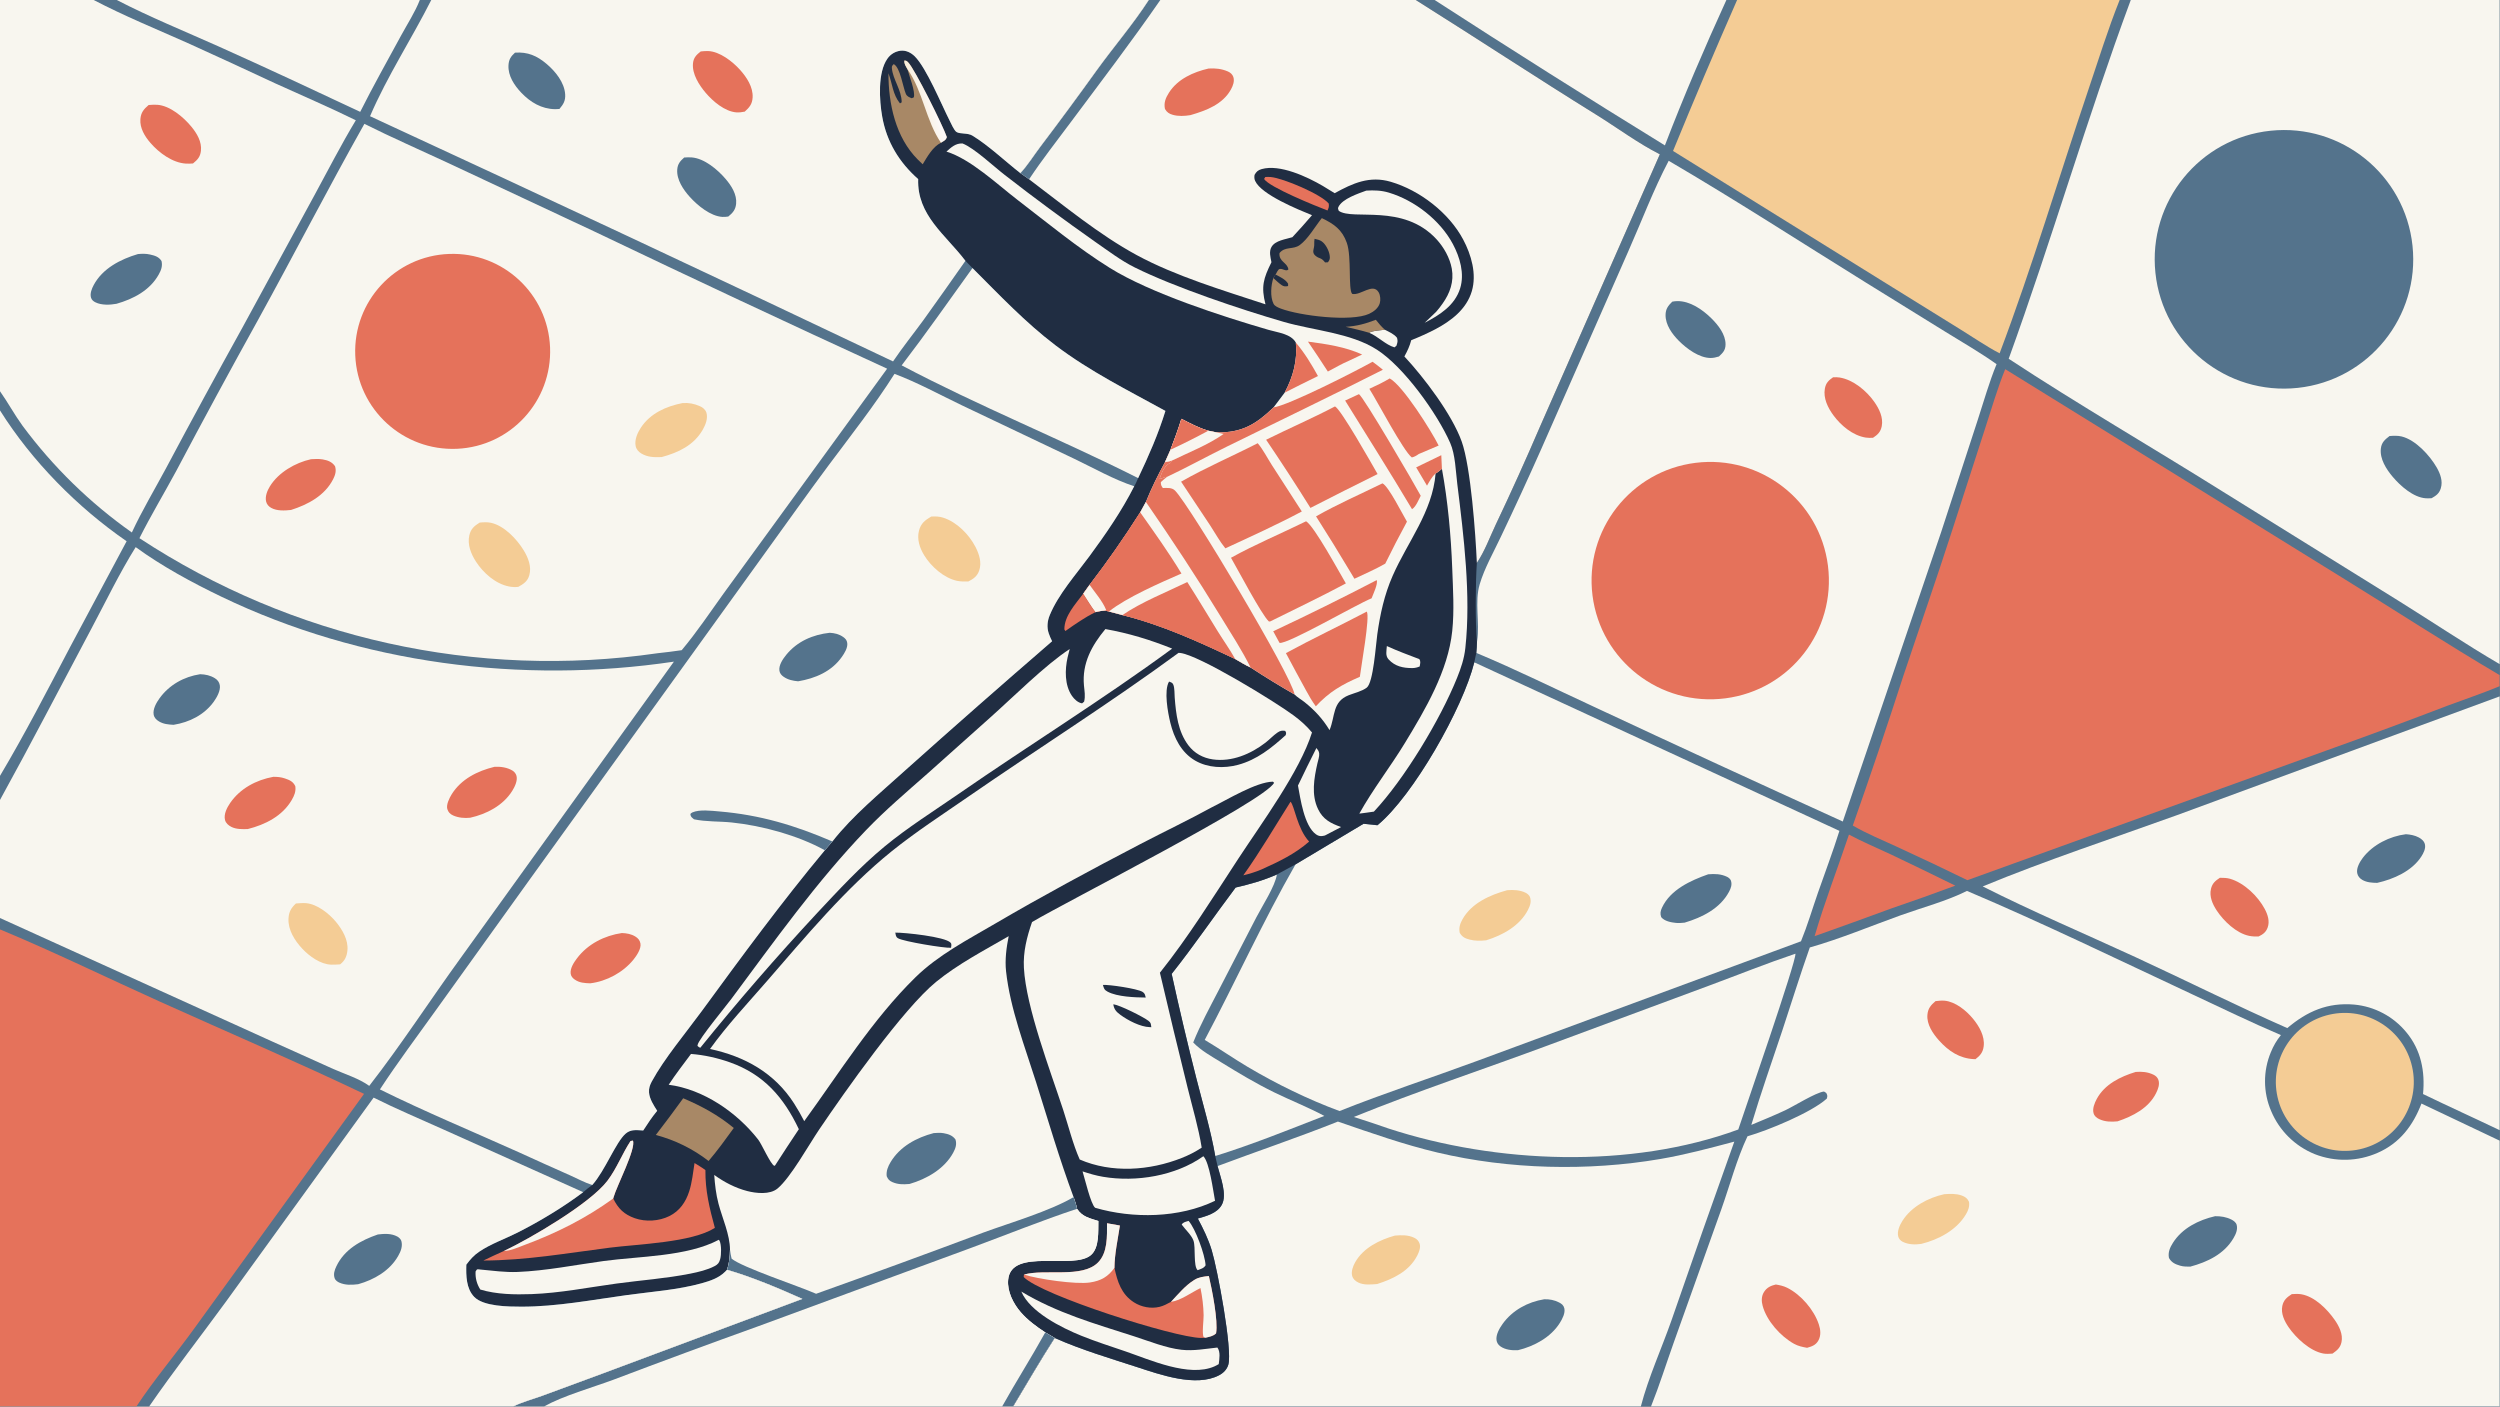 <?xml version="1.0" encoding="UTF-8"?> <svg xmlns="http://www.w3.org/2000/svg" xmlns:xlink="http://www.w3.org/1999/xlink" width="3839" height="2160" viewBox="0 0 3839 2160"><rect x="0" y="0" width="3839" height="2160" fill="#808080" stroke="none"/><path fill="#54738C" transform="matrix(2.109 0 0 2.109 6.10352e-05 0)" d="M0 0L68.205 0L85.034 0L305.67 0L314.009 0L836.448 0L844.856 0L1030.83 0L1044.58 0L1257.01 0L1264.81 0L1543.35 0L1551.45 0L1820 0L1820 483.558L1820 491.549L1820 499.645L1820 507.055L1820 822.895L1820 830.517L1820 1024L1202.16 1024L1194.73 1024L737.654 1024L729.721 1024L396.259 1024L373.803 1024L108.641 1024L99.374 1024L0 1024L0 676.71L0 668.427L0 582.453L0 564.921L0 298.842L0 284.877L0 0Z"></path><path fill="#54738C" transform="matrix(2.109 0 0 2.109 6.10352e-05 0)" d="M1030.83 0L1044.58 0L1257.01 0L1264.81 0L1543.35 0L1551.45 0L1820 0L1820 483.558L1820 491.549L1820 499.645L1820 507.055L1820 822.895L1820 830.517L1820 1024L1202.16 1024L1194.73 1024L737.654 1024C747.652 1007.36 757.411 990.508 767.91 974.181C787.246 982.79 807.709 988.829 827.811 995.367C844.382 1000.76 870.781 1010.3 887.687 1001.32C890.835 999.653 893.358 997.099 894.366 993.614C897.487 982.817 886.457 924.094 882.293 910.391C879.79 902.153 876.176 894.828 872.147 887.236C878.381 885.432 886.125 883.445 889.559 877.335C893.78 869.823 888.513 856.866 886.529 849.045L884.851 841.719C881.532 822.721 875.814 803.84 871.075 785.126C864.659 759.888 858.67 734.544 853.109 709.103C869.322 688.7 883.994 667.051 899.684 646.235C910.111 643.809 919.923 641.073 929.727 636.726L943.291 629.374L992.81 599.801L1002.93 600.871C1028.9 579.571 1065.28 515.454 1073.45 482.256L1074.93 475.396C1075.25 472.841 1075.25 470.202 1075.38 467.628C1074.11 453.35 1074.34 424.303 1075.32 409.844C1080.93 401.654 1084.73 391.197 1088.98 382.192C1100.27 358.427 1111.1 334.448 1121.47 310.269L1208.56 112.344C1192.63 104.28 1177.5 92.978 1162.28 83.541C1118.15 56.177 1074.82 27.591 1030.83 0Z"></path><path fill="#F8F6EF" transform="matrix(2.109 0 0 2.109 6.10352e-05 0)" d="M1317.75 689.87C1340.3 683.449 1362.1 674.268 1384.15 666.354C1399.78 660.746 1417.39 656.1 1432.19 648.694C1487.46 672.125 1541.72 698.53 1596.12 723.941C1617.63 733.991 1638.91 744.37 1660.77 753.659C1657.72 757.426 1655.26 761.629 1653.45 766.126C1647.71 779.862 1647.79 795.342 1653.68 809.016C1659.65 823.303 1671.1 834.598 1685.47 840.373C1700.26 846.156 1716.75 845.795 1731.27 839.37C1747.4 832.289 1756.96 819.504 1763.12 803.512L1820 830.517L1820 1024L1202.16 1024C1208.27 1008.72 1213.25 992.746 1218.79 977.232L1253.38 880.381C1259.61 862.856 1264.47 844.171 1272.38 827.351C1287.49 823.021 1318.87 810.088 1330.13 799.919C1330.38 798.993 1330.63 798.297 1330.38 797.343C1329.94 795.682 1329.56 795.641 1328.07 794.757C1322.09 795.436 1306.18 805.469 1299.76 808.461C1291.68 812.23 1283.4 815.615 1275.17 819.053C1282.02 796.062 1290.06 773.41 1297.63 750.648C1304.36 730.396 1310.62 709.988 1317.75 689.87Z"></path><path fill="#F4CC95" transform="matrix(2.109 0 0 2.109 6.10352e-05 0)" d="M1415.7 869.505C1419.94 869.246 1424.29 869.004 1428.35 870.467C1430.97 871.414 1432.47 872.532 1433.68 875.093C1434.19 878.516 1433.13 881.303 1431.41 884.203C1424.62 895.663 1411.51 902.599 1398.96 905.686C1394.36 906.384 1389.64 906.26 1385.36 904.163C1383.86 903.424 1382.58 901.996 1382.14 900.364C1381.12 896.555 1383.25 891.942 1385.26 888.792C1391.83 878.496 1404.08 872.024 1415.7 869.505Z"></path><path fill="#E5725B" transform="matrix(2.109 0 0 2.109 6.10352e-05 0)" d="M1668.69 942.275C1671 942.127 1673.33 941.99 1675.63 942.38C1685.35 944.031 1694.48 953.243 1699.88 960.959C1703.09 965.529 1706.11 971.473 1704.89 977.228C1704.01 981.387 1701.61 983.264 1698.36 985.581C1696.18 985.734 1693.84 985.928 1691.68 985.534C1681.96 983.769 1671.7 974.157 1666.33 966.308C1663.3 961.889 1660.64 956.347 1661.8 950.85C1662.7 946.556 1665.23 944.51 1668.69 942.275Z"></path><path fill="#E5725B" transform="matrix(2.109 0 0 2.109 6.10352e-05 0)" d="M1292.99 935.267C1295.92 935.75 1298.63 936.328 1301.31 937.664C1311.33 942.665 1320.77 953.662 1324.31 964.277C1325.59 968.105 1326.04 972.428 1323.97 976.086C1322.05 979.472 1319.24 980.356 1315.76 981.364C1312.43 980.77 1309.28 980.102 1306.29 978.455C1296.45 973.036 1286.37 961.752 1283.4 950.776C1282.47 947.356 1282.46 943.756 1284.44 940.669C1286.57 937.355 1289.34 936.173 1292.99 935.267Z"></path><path fill="#54738C" transform="matrix(2.109 0 0 2.109 6.10352e-05 0)" d="M1612.85 885.535C1617.11 885.494 1620.97 886.079 1624.82 888.022C1626.28 888.76 1628.05 890.068 1628.53 891.736C1629.51 895.17 1627.92 898.669 1626.2 901.599C1619.39 913.173 1607.22 918.913 1594.78 922.262C1592.31 922.266 1589.85 922.277 1587.46 921.581C1583.91 920.55 1581.12 919.309 1579.26 915.933C1578.42 911.848 1580.01 908.284 1582.17 904.888C1588.94 894.211 1600.9 888.289 1612.85 885.535Z"></path><path fill="#E5725B" transform="matrix(2.109 0 0 2.109 6.10352e-05 0)" d="M1409.29 728.933C1411.47 728.702 1413.78 728.404 1415.97 728.626C1423.91 729.433 1431.71 735.853 1436.59 741.773C1441.06 747.205 1445.25 754.418 1444.37 761.725C1443.83 766.212 1441.85 768.555 1438.39 771.207C1438 771.202 1437.62 771.199 1437.23 771.179C1426.75 770.632 1418.8 765.335 1411.88 757.629C1407.44 752.697 1402.75 745.863 1403.38 738.866C1403.81 734.16 1405.92 731.84 1409.29 728.933Z"></path><path fill="#E5725B" transform="matrix(2.109 0 0 2.109 6.10352e-05 0)" d="M1555.04 780.497C1559.67 780.154 1563.74 780.468 1567.99 782.498C1569.65 783.29 1571.02 784.595 1571.59 786.348C1572.66 789.594 1571.32 793.036 1569.87 795.957C1564.42 806.904 1552.87 812.764 1541.81 816.475C1537.27 816.903 1532.82 816.871 1528.59 814.897C1526.61 813.971 1525.01 812.752 1524.37 810.576C1523.39 807.231 1525.11 803.066 1526.69 800.146C1532.51 789.396 1543.86 783.915 1555.04 780.497Z"></path><path fill="#F8F6EF" transform="matrix(2.109 0 0 2.109 6.10352e-05 0)" d="M1551.45 0L1820 0L1820 483.558C1795.22 469.021 1771.23 452.944 1746.84 437.723L1618.38 357.905C1566.63 325.474 1513.6 294.789 1462.57 261.225C1493.92 174.793 1519.51 86.206 1551.45 0Z"></path><path fill="#54738C" transform="matrix(2.109 0 0 2.109 6.10352e-05 0)" d="M1653.29 95.183C1704.92 89.827 1751.14 127.302 1756.59 178.942C1762.04 230.581 1724.66 276.881 1673.04 282.424C1621.29 287.982 1574.86 250.473 1569.4 198.701C1563.93 146.93 1601.52 100.552 1653.29 95.183Z"></path><path fill="#54738C" transform="matrix(2.109 0 0 2.109 6.10352e-05 0)" d="M1739.86 317.486C1742.68 317.249 1745.94 317.121 1748.7 317.803C1758.89 320.319 1769.13 331.582 1774.17 340.314C1776.8 344.884 1778.82 350.259 1777.19 355.535C1776.01 359.368 1773.77 360.888 1770.5 362.757C1769.08 362.828 1767.63 362.911 1766.22 362.809C1757.12 362.153 1747.69 353.743 1742.12 347.112C1737.51 341.62 1732.67 334.157 1733.54 326.623C1734.06 322.089 1736.49 320.079 1739.86 317.486Z"></path><path fill="#F8F6EF" transform="matrix(2.109 0 0 2.109 6.10352e-05 0)" d="M1215 117.078C1263.63 145.527 1311.12 176.312 1359.01 206.019L1416.7 241.726C1429.11 249.384 1441.84 256.716 1453.74 265.166C1448.29 278.357 1444.48 292.196 1440.03 305.745L1413.34 387.572L1341.76 598.166C1281.09 570.578 1220.57 542.671 1160.2 514.447C1131.88 501.364 1103.71 487.404 1074.93 475.396C1075.25 472.841 1075.25 470.202 1075.38 467.628L1075.53 466.698C1077.59 453.195 1073.54 438.353 1077.42 425.311C1080.89 413.604 1087.61 401.903 1092.82 390.791C1102.93 369.611 1112.74 348.293 1122.26 326.843L1185.55 183.075C1195.22 161.29 1203.92 138.101 1215 117.078Z"></path><path fill="#E5725B" transform="matrix(2.109 0 0 2.109 6.10352e-05 0)" d="M1234.67 336.988C1281.94 331.152 1325.01 364.677 1330.97 411.94C1336.93 459.203 1303.53 502.378 1256.3 508.468C1208.88 514.58 1165.52 481.016 1159.53 433.573C1153.55 386.13 1187.22 342.846 1234.67 336.988Z"></path><path fill="#E5725B" transform="matrix(2.109 0 0 2.109 6.10352e-05 0)" d="M1334.68 274.708C1336.25 274.643 1337.85 274.614 1339.4 274.864C1349.38 276.464 1358.97 284.497 1364.65 292.518C1368.24 297.601 1371.37 303.922 1370.14 310.313C1369.33 314.489 1367.19 316.509 1363.8 318.745C1362.01 318.844 1360.23 318.885 1358.45 318.605C1349.08 317.124 1340.36 309.807 1334.91 302.352C1330.9 296.874 1327.46 289.958 1328.71 282.984C1329.45 278.847 1331.41 276.978 1334.68 274.708Z"></path><path fill="#54738C" transform="matrix(2.109 0 0 2.109 6.10352e-05 0)" d="M1217.62 219.637C1218.85 219.401 1220.02 219.261 1221.27 219.244C1230.53 219.116 1239.55 225.358 1245.91 231.605C1250.91 236.508 1256.5 243.453 1256.4 250.864C1256.34 255.034 1254.42 256.912 1251.58 259.569C1249.58 260.166 1247.63 260.665 1245.53 260.654C1237.13 260.61 1228.13 253.881 1222.46 248.21C1217.57 243.313 1212.63 236.555 1212.72 229.296C1212.78 224.938 1214.64 222.525 1217.62 219.637Z"></path><path fill="#E5725B" transform="matrix(2.109 0 0 2.109 6.10352e-05 0)" d="M1460.02 268.792L1705.36 420.588C1743.6 444.183 1781.28 468.753 1820 491.549L1820 499.645C1807.57 504.837 1794.62 509.124 1781.99 513.846C1754.56 524.381 1727.01 534.599 1699.34 544.497L1432.48 640.877C1415.54 632.575 1398.49 624.491 1381.35 616.627C1370.61 611.658 1359.27 607.066 1349.05 601.091C1361.79 564.97 1374.05 528.682 1385.83 492.235C1397.63 456.863 1409.98 421.657 1421.41 386.162L1445.41 311.9C1450.1 297.519 1454.37 282.816 1460.02 268.792Z"></path><path fill="#F8F6EF" transform="matrix(2.109 0 0 2.109 6.10352e-05 0)" d="M1073.45 482.256L1339.31 604.967C1334.57 620.149 1328.88 635.058 1323.66 650.083C1319.6 661.76 1316.02 673.943 1311.33 685.363L1075.06 772.638C1041.92 784.883 1008.13 795.863 975.336 808.974C952.542 800.562 929.363 789.224 908.438 776.802C897.858 770.521 887.753 763.438 877.18 757.179C899.63 714.91 919.535 670.873 943.291 629.374L992.81 599.801L1002.93 600.871C1028.9 579.571 1065.28 515.454 1073.45 482.256Z"></path><path fill="#F4CC95" transform="matrix(2.109 0 0 2.109 6.10352e-05 0)" d="M1097.39 648.172C1101.86 647.784 1106.82 647.998 1110.92 650.08C1112.05 650.654 1113.57 651.896 1114 653.133C1115.16 656.476 1114.09 659.519 1112.54 662.525C1106.58 674.127 1094.11 680.947 1082.12 684.647C1078.02 685.078 1074.14 685.172 1070.12 684.145C1066.77 683.289 1064.63 682.285 1062.84 679.173C1062.12 675.463 1063.07 672.519 1064.88 669.308C1071.48 657.539 1084.97 651.595 1097.39 648.172Z"></path><path fill="#54738C" transform="matrix(2.109 0 0 2.109 6.10352e-05 0)" d="M1243.75 636.595C1248.65 636.188 1252.96 636.281 1257.5 638.421C1258.53 638.908 1259.92 640.028 1260.3 641.149C1261.3 644.119 1260.31 646.741 1258.9 649.373C1252.38 661.55 1239.27 668.023 1226.62 671.79C1224.55 671.979 1222.38 672.202 1220.31 671.991C1216.65 671.619 1211.96 670.739 1209.54 667.786C1208.65 665.109 1208.98 663.365 1210.16 660.835C1216.23 647.804 1230.94 641.107 1243.75 636.595Z"></path><path fill="#F8F6EF" transform="matrix(2.109 0 0 2.109 6.10352e-05 0)" d="M886.529 849.045C915.681 838.112 945.243 828.171 974.161 816.628C998.153 824.906 1022.05 833.358 1046.78 839.218C1098.53 851.481 1156.21 852.875 1208.68 843.925C1226.99 840.802 1244.85 836.014 1262.78 831.241C1247.28 874.563 1232.03 917.97 1217.01 961.459C1209.76 982.116 1200.25 1002.89 1194.73 1024L737.654 1024C747.652 1007.36 757.411 990.508 767.91 974.181C787.246 982.79 807.709 988.829 827.811 995.367C844.382 1000.76 870.781 1010.3 887.687 1001.32C890.835 999.653 893.358 997.099 894.366 993.614C897.487 982.817 886.457 924.094 882.293 910.391C879.79 902.153 876.176 894.828 872.147 887.236C878.381 885.432 886.125 883.445 889.559 877.335C893.78 869.823 888.513 856.866 886.529 849.045Z"></path><path fill="#F4CC95" transform="matrix(2.109 0 0 2.109 6.10352e-05 0)" d="M1015.65 899.65C1020.59 899.274 1025.15 899.075 1029.75 901.244C1031.72 902.175 1033.07 903.607 1033.7 905.69C1034.53 908.429 1033.18 911.731 1031.93 914.179C1026.04 925.701 1014.38 931.179 1002.7 934.934C998.253 935.254 993.16 935.868 989 933.829C986.93 932.813 985.133 931.296 984.532 928.977C983.685 925.711 985.16 921.826 986.753 919.013C992.687 908.536 1004.51 902.76 1015.65 899.65Z"></path><path fill="#54738C" transform="matrix(2.109 0 0 2.109 6.10352e-05 0)" d="M1124.37 946.017C1128.25 945.924 1131.67 946.539 1135.16 948.32C1137.09 949.308 1138.47 950.375 1139 952.561C1139.85 956.018 1137.56 960.332 1135.78 963.178C1129.18 973.755 1117.03 980.259 1105.22 983.114C1100.91 983.331 1095.93 982.829 1092.34 980.223C1090.89 979.172 1089.89 977.618 1089.64 975.841C1089.07 971.855 1091.8 967.148 1094.02 964.034C1101.17 954.02 1112.41 947.955 1124.37 946.017Z"></path><path fill="#F8F6EF" transform="matrix(2.109 0 0 2.109 6.10352e-05 0)" d="M1443.65 645.419C1490.05 626.259 1538.08 610.517 1585.29 593.46L1820 507.055L1820 822.895C1801.47 814.011 1782.76 805.553 1764.26 796.592C1765.82 780.173 1762.85 764.523 1752.06 751.577C1742.61 740.074 1728.96 732.829 1714.14 731.455C1694.84 729.802 1679.91 736.313 1665.41 748.572C1628.26 732.228 1591.87 714.002 1555.03 696.977C1517.96 679.849 1480.09 663.837 1443.65 645.419Z"></path><path fill="#E5725B" transform="matrix(2.109 0 0 2.109 6.10352e-05 0)" d="M1616.34 639.128C1618.78 639.148 1621.32 639.162 1623.69 639.843C1634.04 642.824 1644.11 652.585 1649.05 661.939C1651.2 666.02 1652.77 670.819 1651.11 675.378C1649.85 678.829 1647.61 680.39 1644.49 681.877C1642.18 681.94 1639.88 681.879 1637.61 681.41C1628.28 679.48 1619.1 670.652 1614.03 662.951C1611.01 658.372 1608.5 652.778 1609.85 647.189C1610.82 643.122 1613.06 641.293 1616.34 639.128Z"></path><path fill="#54738C" transform="matrix(2.109 0 0 2.109 6.10352e-05 0)" d="M1751.79 607.407C1754.98 607.616 1758.31 608.226 1761.15 609.755C1763.22 610.865 1765.14 612.486 1765.65 614.891C1766.29 617.903 1764.57 621.238 1762.98 623.701C1756.09 634.334 1742.73 640.171 1730.84 642.838C1727.13 642.777 1723.37 642.56 1720.08 640.683C1718.14 639.58 1716.76 637.944 1716.32 635.729C1715.59 631.994 1718.31 627.349 1720.48 624.504C1727.78 614.962 1740.06 608.866 1751.79 607.407Z"></path><path fill="#F4CC95" transform="matrix(2.109 0 0 2.109 6.10352e-05 0)" d="M1264.81 0L1543.35 0C1534.84 21.239 1528.03 43.337 1520.69 65.011C1499.07 128.94 1479.79 194.146 1455.95 257.265C1446.35 252.26 1437.01 245.773 1427.76 240.075L1371.64 205.267L1218.17 109.91C1233.25 73.077 1248.8 36.438 1264.81 0Z"></path><path fill="#F8F6EF" transform="matrix(2.109 0 0 2.109 6.10352e-05 0)" d="M1044.58 0L1257.01 0C1241.21 34.606 1225.86 70.321 1212.24 105.868C1155.96 71.217 1100.07 35.925 1044.58 0Z"></path><path fill="#F8F6EF" transform="matrix(2.109 0 0 2.109 6.10352e-05 0)" d="M929.727 636.726C928.461 645.247 918.989 659.769 914.73 668.008L887.386 720.924C880.927 733.44 874.033 745.959 868.799 759.046C874.438 764.925 882.24 769.228 889.147 773.484C901.726 781.233 914.425 788.856 927.71 795.344C939.757 801.226 952.445 806.211 964.257 812.504C938.134 822.683 911.622 833.403 884.851 841.719C881.532 822.721 875.814 803.84 871.075 785.126C864.659 759.888 858.67 734.544 853.109 709.103C869.322 688.7 883.994 667.051 899.684 646.235C910.111 643.809 919.923 641.073 929.727 636.726Z"></path><path fill="#F8F6EF" transform="matrix(2.109 0 0 2.109 6.10352e-05 0)" d="M1307.29 694.413C1308.07 699.64 1270.37 808.302 1265.67 822.417C1187.31 851.244 1089.56 847.314 1011.09 821.716C1002.69 818.772 994.237 815.96 985.743 813.282C1032.52 794.278 1080.8 778.411 1128.12 760.782L1245.34 717.308C1265.95 709.668 1286.45 701.399 1307.29 694.413Z"></path><path fill="#F4CC95" transform="matrix(2.109 0 0 2.109 6.10352e-05 0)" d="M1698.56 738.286C1725.96 733.442 1752.08 751.8 1756.8 779.226C1761.53 806.651 1743.06 832.692 1715.62 837.3C1688.35 841.879 1662.51 823.545 1657.81 796.286C1653.11 769.027 1671.33 743.099 1698.56 738.286Z"></path><path fill="#E5725B" transform="matrix(2.109 0 0 2.109 6.10352e-05 0)" d="M1346.26 607.686C1356.09 612.968 1366.65 617.355 1376.76 622.116C1392.45 629.585 1408.1 637.163 1423.69 644.848C1408.42 650.546 1393.07 656.017 1377.64 661.26C1358.89 668.172 1340.09 674.965 1321.25 681.637C1328.54 656.693 1338.01 632.329 1346.26 607.686Z"></path><path fill="#202D42" transform="matrix(2.109 0 0 2.109 6.10352e-05 0)" d="M836.448 0L844.856 0L1030.83 0C1074.82 27.591 1118.15 56.177 1162.28 83.541C1177.5 92.978 1192.63 104.28 1208.56 112.344L1121.47 310.269C1111.1 334.448 1100.27 358.427 1088.98 382.192C1084.73 391.197 1080.93 401.654 1075.32 409.844C1074.34 424.303 1074.11 453.35 1075.38 467.628C1075.25 470.202 1075.25 472.841 1074.93 475.396L1073.45 482.256C1065.28 515.454 1028.9 579.571 1002.93 600.871L992.81 599.801L943.291 629.374L929.727 636.726C919.923 641.073 910.111 643.809 899.684 646.235C883.994 667.051 869.322 688.7 853.109 709.103C858.67 734.544 864.659 759.888 871.075 785.126C875.814 803.84 881.532 822.721 884.851 841.719L886.529 849.045C888.513 856.866 893.78 869.823 889.559 877.335C886.125 883.445 878.381 885.432 872.147 887.236C876.176 894.828 879.79 902.153 882.293 910.391C886.457 924.094 897.487 982.817 894.366 993.614C893.358 997.099 890.835 999.653 887.687 1001.32C870.781 1010.3 844.382 1000.76 827.811 995.367C807.709 988.829 787.246 982.79 767.91 974.181C757.411 990.508 747.652 1007.36 737.654 1024L729.721 1024L396.259 1024L373.803 1024C380.275 1020.83 387.938 1018.79 394.73 1016.32L437.953 1000.38L584.253 945.745C567.075 938.036 547.295 929.707 529.321 924.53C528.906 924.989 528.481 925.439 528.046 925.88C523.411 930.567 517.057 932.662 510.835 934.388C493.509 939.193 474.648 940.474 456.821 942.921C431.455 946.403 405.194 951.467 379.553 951.413C370.255 951.393 352.061 951.319 345.275 944.281C339.406 938.193 339.305 928.745 339.541 920.826C342.39 917.014 344.929 914.09 348.874 911.414C357.386 905.64 367.596 902.142 376.765 897.504C393.063 889.261 410.025 879.026 424.632 868.053C426.759 866.168 428.925 864.471 431.242 862.824C440.553 852.446 448.374 831.576 455.591 825.368C459.417 822.078 463.672 822.888 468.34 823.134C471.548 818.168 474.723 813.344 478.502 808.784C475.993 804.857 472.923 800.199 472.569 795.449C472.349 792.519 473.149 790.073 474.534 787.52C483.643 770.724 499.485 751.898 510.959 736.209C539.957 696.561 569.141 656.84 600.582 619.083L606.078 612.694C620.975 593.679 640.888 577.422 658.754 561.212C694.244 529.459 730.013 498.019 766.056 466.896C765.095 465.039 764.237 463.063 763.575 461.079C762.127 456.746 762.6 452.159 764.312 447.98C770.551 432.751 783.451 418.276 793.212 405.017C805.127 388.832 816.742 372.01 825.834 354.051C827.005 352.238 827.807 350.084 828.699 348.117C836.344 332.057 843.286 316.233 848.562 299.197C821.109 284.075 793.652 270.489 768.511 251.447C746.608 234.858 727.482 214.565 708.078 195.184L702.938 189.923C688.466 170.813 667.678 156.851 668.537 130.409C654.69 118.198 645.605 103.244 642.362 85.003C640.255 73.149 638.95 52.676 646.23 42.578C648.473 39.408 651.963 37.346 655.822 36.912C659.724 36.507 663.342 38.338 666.055 41.025C674.556 49.445 685.577 76.271 691.448 87.814C692.476 89.836 694.662 94.941 696.44 96.093C698.965 97.73 704.588 96.644 707.993 98.717C719.784 105.897 731.906 117.448 742.94 126.07C748.299 120.352 752.904 112.875 757.686 106.574C771.627 88.168 785.333 69.584 798.8 50.828C811.118 33.803 825.042 17.637 836.448 0Z"></path><path fill="#F8F6EF" transform="matrix(2.109 0 0 2.109 6.10352e-05 0)" d="M836.448 0L844.856 0L1030.83 0C1074.82 27.591 1118.15 56.177 1162.28 83.541C1177.5 92.978 1192.63 104.28 1208.56 112.344L1121.47 310.269C1111.1 334.448 1100.27 358.427 1088.98 382.192C1084.73 391.197 1080.93 401.654 1075.32 409.844C1074.41 389.232 1070.95 340.16 1064.29 321.488C1057.22 301.679 1036.72 274.717 1022.56 259.54C1024.72 255.609 1026.42 252.041 1027.55 247.695C1033.5 245.351 1039.33 242.706 1045.01 239.77C1056.62 233.638 1067.76 225.179 1071.65 212.052C1075.35 199.565 1071.27 185.467 1065.32 174.326C1054.91 154.837 1033.73 138.543 1012.58 132.347C997.242 127.856 985.007 133.378 971.798 140.67C968.933 138.857 966.041 137.087 963.122 135.36C951.751 128.714 931.889 119.36 918.64 123.117C916.024 123.859 914.743 124.995 913.458 127.347C913.22 128.963 913.221 130.245 913.914 131.763C918.481 141.773 945.259 152.595 955.292 156.695C950.65 162.143 945.883 167.484 940.994 172.712C936.218 174.25 928.649 174.976 925.825 179.772C923.845 183.135 925.056 187.364 925.768 190.92C919.866 202.821 918.123 208.71 921.417 221.582C890.873 211.519 855.922 201.073 827.627 185.72C800.089 170.778 774.337 149.399 749.288 130.541L742.94 126.07C748.299 120.352 752.904 112.875 757.686 106.574C771.627 88.168 785.333 69.584 798.8 50.828C811.118 33.803 825.042 17.637 836.448 0Z"></path><path fill="#54738C" transform="matrix(2.109 0 0 2.109 6.10352e-05 0)" d="M836.448 0L844.856 0C824.132 29.969 801.908 59.098 780.135 88.312C769.721 102.285 758.934 116.016 749.288 130.541L742.94 126.07C748.299 120.352 752.904 112.875 757.686 106.574C771.627 88.168 785.333 69.584 798.8 50.828C811.118 33.803 825.042 17.637 836.448 0Z"></path><path fill="#E5725B" transform="matrix(2.109 0 0 2.109 6.10352e-05 0)" d="M879.977 49.892C884.988 49.612 889.478 50.03 894.124 52.068C895.873 52.835 897.393 54.178 897.998 56.006C899.025 59.105 897.782 62.35 896.286 65.092C890.308 76.05 877.97 80.59 866.684 83.847C862.476 84.514 857.963 84.785 853.831 83.587C851.248 82.837 849.569 81.718 848.237 79.349C847.24 74.861 848.762 71.222 851.156 67.474C857.523 57.504 868.881 52.462 879.977 49.892Z"></path><path fill="#F8F6EF" transform="matrix(2.109 0 0 2.109 6.10352e-05 0)" d="M734.451 681.638C732.794 689.827 731.609 698.838 732.523 707.18C735.517 734.517 746.231 762.067 754.466 788.185C763.241 816.014 771.516 844.285 781.701 871.636C782.577 874.383 783.757 877.318 784.221 880.151C788.076 886.036 793.434 886.99 799.752 889.04C799.546 896.373 800.555 908.158 794.552 913.631C781.892 925.173 736.2 907.949 734.047 931.899C733.292 940.292 737.83 949.213 743.169 955.377C748.226 961.217 754.649 965.942 761.087 970.151L767.91 974.181C757.411 990.508 747.652 1007.36 737.654 1024L729.721 1024L396.259 1024L373.803 1024C380.275 1020.83 387.938 1018.79 394.73 1016.32L437.953 1000.38L584.253 945.745C567.075 938.036 547.295 929.707 529.321 924.53C531.099 919.593 531.385 915.098 531.514 909.923C531.513 899.059 525.9 886.896 523.141 876.403C521.318 869.468 520.553 862.629 520.041 855.491C527.218 860.699 535.438 864.998 544.052 867.217C550.526 868.884 560.577 870.035 566.182 865.339C575.683 857.379 588.855 833.658 596.531 822.322C615.147 794.829 657.472 734.611 681.614 714.896C697.538 701.893 716.687 691.944 734.451 681.638Z"></path><path fill="#F8F6EF" transform="matrix(2.109 0 0 2.109 6.10352e-05 0)" d="M781.701 871.636C782.577 874.383 783.757 877.318 784.221 880.151C788.076 886.036 793.434 886.99 799.752 889.04C799.546 896.373 800.555 908.158 794.552 913.631C781.892 925.173 736.2 907.949 734.047 931.899C733.292 940.292 737.83 949.213 743.169 955.377C748.226 961.217 754.649 965.942 761.087 970.151L767.91 974.181C757.411 990.508 747.652 1007.36 737.654 1024L729.721 1024L396.259 1024L373.803 1024C380.275 1020.83 387.938 1018.79 394.73 1016.32L437.953 1000.38L584.253 945.745C567.075 938.036 547.295 929.707 529.321 924.53C531.099 919.593 531.385 915.098 531.514 909.923C531.779 912.155 532.149 914.271 532.701 916.451C540.322 922.82 581.663 936.462 594.227 942.023C634.857 927.518 675.37 912.689 715.763 897.538C735.343 890.336 764.308 881.902 781.701 871.636Z"></path><path fill="#54738C" transform="matrix(2.109 0 0 2.109 6.10352e-05 0)" d="M781.701 871.636C782.577 874.383 783.757 877.318 784.221 880.151C758.34 888.727 732.967 899.014 707.399 908.484L552.233 965.615C516.87 978.322 481.619 991.338 446.483 1004.66C431.412 1010.25 409.958 1016.33 396.259 1024L373.803 1024C380.275 1020.83 387.938 1018.79 394.73 1016.32L437.953 1000.38L584.253 945.745C567.075 938.036 547.295 929.707 529.321 924.53C531.099 919.593 531.385 915.098 531.514 909.923C531.779 912.155 532.149 914.271 532.701 916.451C540.322 922.82 581.663 936.462 594.227 942.023C634.857 927.518 675.37 912.689 715.763 897.538C735.343 890.336 764.308 881.902 781.701 871.636Z"></path><path fill="#54738C" transform="matrix(2.109 0 0 2.109 6.10352e-05 0)" d="M761.087 970.151L767.91 974.181C757.411 990.508 747.652 1007.36 737.654 1024L729.721 1024C739.862 1005.87 751.007 988.323 761.087 970.151Z"></path><path fill="#54738C" transform="matrix(2.109 0 0 2.109 6.10352e-05 0)" d="M679.866 825.018C682.241 824.86 684.652 824.673 687.009 825.088C690.486 825.701 693.604 826.706 695.716 829.706C696.788 833.251 695.729 836.186 694.035 839.316C687.678 851.06 674.736 858.434 662.336 862.041C662.153 862.061 661.97 862.084 661.787 862.1C657.524 862.465 653.855 862.464 649.831 860.746C647.539 859.768 646.581 858.67 645.615 856.404C645.201 852.646 646.519 849.386 648.422 846.208C655.281 834.754 667.339 828.302 679.866 825.018Z"></path><path fill="#F8F6EF" transform="matrix(2.109 0 0 2.109 6.10352e-05 0)" d="M858.124 475.363C858.504 475.371 858.884 475.388 859.263 475.427C872.753 476.807 927.949 510.617 941.71 520.772C946.785 524.517 951.243 528.433 955.289 533.315C946.423 561.696 918.314 599.748 901.523 625.397C883.26 653.291 865.361 682.197 844.549 708.248C851.064 736.153 857.771 764.012 864.671 791.825C868.201 806.3 872.641 820.91 874.978 835.62C870.291 838.713 865.571 841.113 860.352 843.173C837.033 852.38 809.446 854.368 786.153 844.251C781.141 832.961 778.026 820.027 774.16 808.239C764.852 779.86 747.056 733.354 745.521 704.726C744.894 693.044 747.674 682.298 751.442 671.359C776.287 656.584 921.302 583 927.687 569.963L926.813 569.138C914.584 569.393 893.714 582.219 882.472 587.738C865.399 597.107 847.694 605.53 830.413 614.535C794.611 633.189 759.271 652.2 724.433 672.604C704.458 684.304 683.172 695.311 666.504 711.647C635.26 742.269 611.178 781.075 585.569 816.335C583.324 811.941 580.817 807.546 578.153 803.395C563.901 781.19 542.334 769.225 516.981 763.777C529.28 746.62 544.358 730.561 558.226 714.6C586.41 682.165 615.678 646.836 649.255 619.821C666.948 605.585 686.352 593.009 705.031 580.098C755.961 544.893 808.192 512.017 858.124 475.363Z"></path><path fill="#202D42" transform="matrix(2.109 0 0 2.109 6.10352e-05 0)" d="M851.21 496.27C852.729 496.91 853.745 496.97 854.372 498.671C855.315 501.229 855.112 505.161 855.324 507.905C856.253 519.943 857.74 532.638 865.228 542.619C869.621 548.475 875.886 551.903 883.091 552.932C896.902 554.905 910.758 549.011 921.523 540.663C924.439 538.402 927.1 535.475 930.094 533.425C932.103 532.048 933.417 531.78 935.751 532.144C936.638 533.599 936.517 533.571 936.159 535.257C925.807 544.607 915.174 553.222 901.398 556.903C891.212 559.625 879.412 559.168 870.148 553.766C860.072 547.89 854.82 537.22 852.14 526.248C850.37 519.006 847.314 502.766 851.21 496.27Z"></path><path fill="#202D42" transform="matrix(2.109 0 0 2.109 6.10352e-05 0)" d="M651.886 679.054C658.7 678.964 688.176 682.026 692.13 686.381C693.103 687.454 692.601 688.722 692.487 690.092C687.397 690.431 658.073 685.536 653.942 683.211C652.136 682.196 652.29 680.932 651.886 679.054Z"></path><path fill="#202D42" transform="matrix(2.109 0 0 2.109 6.10352e-05 0)" d="M803.051 717.165C807.54 716.774 828.086 719.869 831.842 722.161C833.701 723.295 833.638 724.319 834.244 726.333C826.347 726.243 813.575 725.824 806.515 722.078C804.005 720.747 803.797 719.73 803.051 717.165Z"></path><path fill="#202D42" transform="matrix(2.109 0 0 2.109 6.10352e-05 0)" d="M810.604 731.273C815.083 731.636 832.481 740.414 836.232 743.291C838.165 744.773 837.911 745.54 838.293 747.9C838.155 747.902 838.018 747.908 837.881 747.905C837.654 747.901 837.426 747.884 837.198 747.879C830.336 747.724 821.267 742.949 815.863 738.988C812.804 736.746 811.206 735.01 810.604 731.273Z"></path><path fill="#F8F6EF" transform="matrix(2.109 0 0 2.109 6.10352e-05 0)" d="M689.12 110.369C692.626 107.249 695.825 104.226 700.821 104.459C709.197 107.638 723.752 121.361 731.527 127.352C753.143 144.155 775.161 160.436 797.561 176.179C806.825 182.585 816.111 189.701 826.218 194.726C855.165 209.116 903.619 225.375 934.847 234.408C956.463 240.66 983.457 242.352 1002.54 254.593C1022.17 267.178 1046.45 300.974 1055.92 322.515C1059.66 331.031 1059.93 343.124 1061.07 352.32C1065.79 390.487 1071.13 433.457 1066.94 471.851C1066.1 479.568 1063.81 486.359 1060.93 493.522C1048.66 524.023 1022.49 567.359 1000.36 590.952C996.829 591.446 993.286 592.018 989.74 592.408C999.731 574.491 1012.3 558.463 1022.94 540.981C1037.9 516.396 1054.36 488.539 1057.4 459.437C1058.96 444.526 1057.95 428.974 1057.4 414.016C1056.52 390.173 1054.21 364.794 1049.89 341.374C1048.45 342.467 1046.88 343.975 1045.29 344.783C1043 372.731 1024.84 394.593 1013.99 419.334C1007.97 433.042 1004.92 447.096 1002.83 461.871C1001.75 469.491 999.988 496.946 995.169 500.665C991.717 503.331 986.121 504.587 982.061 506.187C969.961 510.953 972.34 521.419 968.062 531.62C963.065 523.401 957.332 517.218 949.834 511.199C947.649 509.445 944.473 507.663 942.608 505.672C931.824 499.471 920.958 492.835 910.56 486.02C906.68 484.249 903.024 481.961 899.343 479.814C872.754 467.243 845.882 454.922 817.215 447.853L807.431 445.25C806.679 445.221 805.753 444.727 805.038 444.46C802.52 444.751 800.042 444.968 797.613 445.728C794.38 441.565 791.579 436.747 788.665 432.337L793.346 425.835C806.551 408.647 818.564 391.354 830.196 373.059L834.343 365.49C838.215 355.815 843.193 345.714 848.204 336.563L852.255 327.456C855.136 320.015 857.879 312.613 860.191 304.973C866.483 308.211 872.964 311.738 879.809 313.61L885.766 314.824C885.917 314.829 886.069 314.834 886.22 314.837C904.282 315.172 914.636 308.826 927.281 296.639L935.378 285.905C941.514 274.286 944.741 262.657 943.521 249.454C940.034 243.114 930.459 242.153 923.744 240.203C889.786 230.343 837.462 213.39 808.078 195.077C784.683 180.497 762.66 162.271 740.788 145.481C725.952 134.091 706.938 115.964 689.12 110.369Z"></path><path fill="#E5725B" transform="matrix(2.109 0 0 2.109 6.10352e-05 0)" d="M848.204 336.563L852.987 335.505L852.415 337.01C852.242 337.076 852.067 337.133 851.898 337.207C848.38 338.744 846.303 343.085 845.062 346.524C844.814 347.213 844.581 347.907 844.363 348.607C845.944 348.793 847.476 347.172 849.714 347.226C848.145 348.438 846.668 349.673 845.235 351.044C845.256 353.196 845.474 353.51 846.664 355.328C849.794 355.275 853.3 354.834 855.66 357.291C866.851 368.94 940.527 492.096 942.608 505.672C931.824 499.471 920.958 492.835 910.56 486.02C906.68 484.249 903.024 481.961 899.343 479.814C872.754 467.243 845.882 454.922 817.215 447.853L807.431 445.25C806.679 445.221 805.753 444.727 805.038 444.46C802.52 444.751 800.042 444.968 797.613 445.728C794.38 441.565 791.579 436.747 788.665 432.337L793.346 425.835C806.551 408.647 818.564 391.354 830.196 373.059L834.343 365.49C838.215 355.815 843.193 345.714 848.204 336.563Z"></path><path fill="#E5725B" transform="matrix(2.109 0 0 2.109 6.10352e-05 0)" d="M793.346 425.835C806.551 408.647 818.564 391.354 830.196 373.059C840.549 387.704 850.942 402.227 860.235 417.584C844.965 424.276 820.101 435.072 807.431 445.25C806.679 445.221 805.753 444.727 805.038 444.46C802.52 444.751 800.042 444.968 797.613 445.728C794.38 441.565 791.579 436.747 788.665 432.337L793.346 425.835Z"></path><path fill="#F8F6EF" transform="matrix(2.109 0 0 2.109 6.10352e-05 0)" d="M793.346 425.835C797.239 431.396 802.926 437.848 805.385 444.11L805.038 444.46C802.52 444.751 800.042 444.968 797.613 445.728C794.38 441.565 791.579 436.747 788.665 432.337L793.346 425.835Z"></path><path fill="#E5725B" transform="matrix(2.109 0 0 2.109 6.10352e-05 0)" d="M817.215 447.853C831.325 438.235 849.033 431.306 864.486 423.795C872.094 435.661 879.29 447.757 886.703 459.743C890.846 466.442 895.531 472.931 899.343 479.814C872.754 467.243 845.882 454.922 817.215 447.853Z"></path><path fill="#F8F6EF" transform="matrix(2.109 0 0 2.109 6.10352e-05 0)" d="M834.343 365.49C853.314 392.917 871.422 420.43 888.799 448.899C896.21 461.039 904.226 473.275 910.56 486.02C906.68 484.249 903.024 481.961 899.343 479.814C895.531 472.931 890.846 466.442 886.703 459.743C879.29 447.757 872.094 435.661 864.486 423.795C849.033 431.306 831.325 438.235 817.215 447.853L807.431 445.25C820.101 435.072 844.965 424.276 860.235 417.584C850.942 402.227 840.549 387.704 830.196 373.059L834.343 365.49Z"></path><path fill="#E5725B" transform="matrix(2.109 0 0 2.109 6.10352e-05 0)" d="M999.379 263.397C1001.9 265.301 1004.52 267.147 1006.9 269.22C969.309 288.249 931.374 306.508 893.549 325.062C878.867 332.264 864.478 340.26 849.714 347.226C847.476 347.172 845.944 348.793 844.363 348.607C844.581 347.907 844.814 347.213 845.062 346.524C846.303 343.085 848.38 338.744 851.898 337.207C852.067 337.133 852.242 337.076 852.415 337.01L852.987 335.505L848.204 336.563L852.255 327.456C855.136 320.015 857.879 312.613 860.191 304.973C866.483 308.211 872.964 311.738 879.809 313.61L885.766 314.824C885.917 314.829 886.069 314.834 886.22 314.837C904.282 315.172 914.636 308.826 927.281 296.639C938.459 295.054 986.989 270.342 999.379 263.397Z"></path><path fill="#F8F6EF" transform="matrix(2.109 0 0 2.109 6.10352e-05 0)" d="M860.191 304.973C866.483 308.211 872.964 311.738 879.809 313.61L885.766 314.824L890.95 315.965C879.802 323.868 865.284 329.517 852.987 335.505L848.204 336.563L852.255 327.456C855.136 320.015 857.879 312.613 860.191 304.973Z"></path><path fill="#E5725B" transform="matrix(2.109 0 0 2.109 6.10352e-05 0)" d="M860.191 304.973C866.483 308.211 872.964 311.738 879.809 313.61C870.773 318.514 861.583 323.132 852.255 327.456C855.136 320.015 857.879 312.613 860.191 304.973Z"></path><path fill="#E5725B" transform="matrix(2.109 0 0 2.109 6.10352e-05 0)" d="M943.521 249.454C949.859 256.883 954.926 265.282 959.638 273.809C951.573 277.863 943.372 281.722 935.378 285.905C941.514 274.286 944.741 262.657 943.521 249.454Z"></path><path fill="#E5725B" transform="matrix(2.109 0 0 2.109 6.10352e-05 0)" d="M1031.14 340.29L1049.43 331.43C1049.54 334.746 1049.7 338.061 1049.89 341.374C1048.45 342.467 1046.88 343.975 1045.29 344.783C1042.53 347.076 1040.83 350.567 1039.02 353.624L1031.14 340.29Z"></path><path fill="#E5725B" transform="matrix(2.109 0 0 2.109 6.10352e-05 0)" d="M915.771 322.711C919.612 327.225 922.785 333.506 926.011 338.534L947.873 372.412C929.708 382.071 910.881 390.634 892.201 399.25C888.107 394.253 884.78 388.116 881.228 382.691L859.972 350.72C878.032 340.384 897.267 332.197 915.771 322.711Z"></path><path fill="#E5725B" transform="matrix(2.109 0 0 2.109 6.10352e-05 0)" d="M950.984 379.55C956.934 383.089 975.198 416.771 979.945 424.793C961.79 434.523 943.128 443.405 924.679 452.566L923.782 452.401C918.324 447.166 901.202 414.528 896.306 406.123C913.892 396.353 932.902 388.452 950.984 379.55Z"></path><path fill="#E5725B" transform="matrix(2.109 0 0 2.109 6.10352e-05 0)" d="M971.971 295.95C975.957 297.209 999.048 338.187 1003.05 345.177C986.687 353.267 970.39 361.481 954.156 369.82C943.712 353.074 932.951 336.527 921.88 320.188C938.483 311.939 955.559 304.569 971.971 295.95Z"></path><path fill="#E5725B" transform="matrix(2.109 0 0 2.109 6.10352e-05 0)" d="M1006.59 351.942C1010.89 353.765 1021.41 374.793 1024.43 379.83C1018.95 389.915 1013.67 400.111 1008.61 410.413C1001.39 414.527 993.687 417.874 986.17 421.4L983.246 416.497C975.113 402.866 966.776 389.358 958.237 375.977C973.752 367.137 990.551 359.819 1006.59 351.942Z"></path><path fill="#E5725B" transform="matrix(2.109 0 0 2.109 6.10352e-05 0)" d="M995.17 445.308C997.66 448.958 991.01 485.3 990.131 492.782C976.895 498.539 967.957 503.663 958.058 514.272C955.299 510.516 953.09 506.634 950.869 502.552C945.945 493.584 941.085 484.582 936.291 475.544C955.635 465.028 975.671 455.578 995.17 445.308Z"></path><path fill="#E5725B" transform="matrix(2.109 0 0 2.109 6.10352e-05 0)" d="M1011.87 275.545C1021.5 280.776 1042.24 313.813 1047.51 324.42L1033.01 330.581C1031.33 331.774 1030 332.586 1027.99 333.084C1021.93 328.633 1002.63 291.827 997.046 283.089C1002.16 280.788 1007.05 278.431 1011.87 275.545Z"></path><path fill="#E5725B" transform="matrix(2.109 0 0 2.109 6.10352e-05 0)" d="M989.426 287.009C992.343 287.973 1030.69 353.832 1034.46 360.971C1032.88 363.979 1031 368.979 1028.12 370.732C1012.31 344.129 995.672 317.968 979.404 291.646L989.426 287.009Z"></path><path fill="#E5725B" transform="matrix(2.109 0 0 2.109 6.10352e-05 0)" d="M1002.38 422.395C1003.54 425.01 999.699 432.849 998.674 435.647C987.517 440.105 937.48 469.292 931.644 468.095L927.05 459.633C952.41 447.736 977.525 435.32 1002.38 422.395Z"></path><path fill="#E5725B" transform="matrix(2.109 0 0 2.109 6.10352e-05 0)" d="M952.349 248.735C965.758 250.498 979.404 252.484 991.808 258.12L982.232 262.645C977.002 264.853 971.87 267.899 966.828 270.535C962.09 263.21 957.263 255.943 952.349 248.735Z"></path><path fill="#F8F6EF" transform="matrix(2.109 0 0 2.109 6.10352e-05 0)" d="M804.849 458.035C821.782 461.045 837.537 465.845 853.478 472.268C802.858 509.424 749.49 542.41 697.858 578.135C679.827 590.612 660.839 602.5 643.947 616.479C626.3 631.083 610.62 648.073 594.999 664.767C565.52 696.485 537.141 729.209 509.912 762.881C508.997 762.627 508.556 762.145 507.838 761.547C507.89 761.255 507.931 760.961 507.993 760.671C508.892 756.423 528.585 732.6 532.596 727.209C563.645 685.478 594.555 641.96 630.62 604.405C644.567 589.881 660.088 576.682 675.19 563.379L721.108 522.344C737.493 507.772 761.249 484.006 778.872 472.575C778.317 474.598 777.804 476.631 777.333 478.675C775.341 487.605 775.102 498.791 780.509 506.678C782.173 509.106 784.899 511.683 787.886 512.125L789.357 510.891C790.401 506.875 789.615 503.096 789.242 499.053C787.763 482.993 794.934 469.996 804.849 458.035Z"></path><path fill="#E5725B" transform="matrix(2.109 0 0 2.109 6.10352e-05 0)" d="M366.88 910.874C385.823 901.969 429.7 876.315 442.244 859.78C449.09 850.755 452.944 840.229 459.094 830.81L460.826 830.484C463.341 836.142 448.917 863.868 446.755 871.712L446.505 872.643C450.031 879.969 454.458 884.286 462.23 887.012C470.154 889.791 479.858 889.19 487.375 885.45C494.872 881.72 499.294 875.281 501.817 867.443C503.911 860.938 504.645 853.582 505.704 846.825C508.326 848.495 511.167 850.078 513.625 851.97C513.463 866.922 516.596 879.673 520.505 894.04C503.733 904.758 464.539 905.826 443.851 908.471C412.964 912.419 383.277 917.708 351.956 917.818C356.912 915.468 361.847 913.053 366.88 910.874Z"></path><path fill="#F8F6EF" transform="matrix(2.109 0 0 2.109 6.10352e-05 0)" d="M366.88 910.874C385.823 901.969 429.7 876.315 442.244 859.78C449.09 850.755 452.944 840.229 459.094 830.81L460.826 830.484C463.341 836.142 448.917 863.868 446.755 871.712L446.505 872.643C426.504 887.135 405.125 897.859 382.03 906.436C377.247 908.212 371.997 910.72 366.88 910.874Z"></path><path fill="#E5725B" transform="matrix(2.109 0 0 2.109 6.10352e-05 0)" d="M806.034 890.659L815.418 892.329C813.908 902.337 811.528 913.04 811.451 923.143C813.592 933.191 816.467 942.357 825.648 948.251C831.002 951.688 838.059 953.063 844.287 951.543C847.244 950.821 849.945 949.362 852.596 947.909C857.694 942.506 862.911 936.13 869.224 932.193L869.76 931.853C872.988 929.836 876.475 929.52 880.19 929.1C882.434 938.77 887.076 961.645 885.445 970.837C883.321 972.935 880.588 973.31 877.779 974.007C876.645 974.134 875.504 974.188 874.364 974.169C854.918 973.881 757.981 943.021 745.371 929.819L745.532 928.061C760.658 923.67 787.91 930.92 799.468 919.251C806.631 912.018 806.032 900.085 806.034 890.659Z"></path><path fill="#F8F6EF" transform="matrix(2.109 0 0 2.109 6.10352e-05 0)" d="M806.034 890.659L815.418 892.329C813.908 902.337 811.528 913.04 811.451 923.143C806.729 929.692 801.624 932.581 793.579 933.796C783.299 935.348 755.835 931.333 745.532 928.061C760.658 923.67 787.91 930.92 799.468 919.251C806.631 912.018 806.032 900.085 806.034 890.659Z"></path><path fill="#F8F6EF" transform="matrix(2.109 0 0 2.109 6.10352e-05 0)" d="M852.596 947.909C857.694 942.506 862.911 936.13 869.224 932.193L869.76 931.853C872.988 929.836 876.475 929.52 880.19 929.1C882.434 938.77 887.076 961.645 885.445 970.837C883.321 972.935 880.588 973.31 877.779 974.007L876.379 973.583C875.064 970.82 876.458 961.276 876.377 957.576C876.23 950.845 875.457 944.466 874.093 937.879C867.513 941.008 859.796 946.925 852.596 947.909Z"></path><path fill="#A88866" transform="matrix(2.109 0 0 2.109 6.10352e-05 0)" d="M962.434 158.816C971.231 163.017 977.275 167.218 980.657 176.873C984.255 187.145 981.513 210.454 984.514 213.973C990.759 215.439 999.662 205.549 1003.88 212.94C1005.08 215.056 1005.32 218.473 1004.65 220.767C1003.58 224.405 1000.22 226.952 996.92 228.485C983.823 234.568 946.242 229.88 932.573 224.686C930.83 224.024 928.187 222.965 927.304 221.224C924.712 216.113 925.396 207.648 927.156 202.443L928.791 199.905C929.413 198.824 930.528 196.18 931.656 195.884C933.994 195.272 936.399 198.006 938.095 196.196C937.412 191.066 931.021 190.658 931.614 184.273C935.7 179.199 941.575 181.955 946.391 178.411C952.522 173.899 957.6 164.819 962.434 158.816Z"></path><path fill="#202D42" transform="matrix(2.109 0 0 2.109 6.10352e-05 0)" d="M927.156 202.443L928.791 199.905C932.018 201.678 935.946 203.326 937.886 206.578L937.886 208.277C935.925 208.685 934.757 208.698 933.038 207.49C930.976 206.042 929.027 204.13 927.156 202.443Z"></path><path fill="#202D42" transform="matrix(2.109 0 0 2.109 6.10352e-05 0)" d="M957.15 173.887C958.905 174.262 960.856 174.678 962.346 175.725C965.22 177.744 967.556 182.282 968.12 185.717C968.516 188.131 968.313 189.14 966.898 190.967L964.81 191.084C961.688 187.085 960.853 188.797 957.718 186.132C954.763 183.619 957.111 180.98 956.921 177.859C956.838 176.497 956.984 175.239 957.15 173.887Z"></path><path fill="#F8F6EF" transform="matrix(2.109 0 0 2.109 6.10352e-05 0)" d="M523.37 902.707C523.554 902.946 523.789 903.152 523.921 903.423C525.373 906.399 525.246 913.634 524.38 916.775C523.649 919.425 522.733 920.615 520.329 921.877C515.033 924.657 508.527 926.182 502.675 927.351C485.017 930.876 466.65 932.164 448.79 934.597C428.248 937.395 407.781 941.516 387.016 942.266C374.83 942.706 361.469 942.501 349.722 938.941C347.153 934.93 346.015 930.519 346.282 925.767C347.538 923.667 347.437 924.158 349.792 924.378C358.668 925.209 367.949 926.499 376.854 926.135C397.81 925.278 418.707 921.016 439.449 918.181C465.423 914.632 500.218 915.029 523.37 902.707Z"></path><path fill="#F8F6EF" transform="matrix(2.109 0 0 2.109 6.10352e-05 0)" d="M503.127 767.396C512.691 768.112 522.546 770.339 531.58 773.555C556.227 782.33 570.699 799.105 581.652 822.185C575.817 830.899 570.067 839.671 564.405 848.498L563.822 848.893C561.019 847.726 554.678 833.118 552.012 829.711C536.492 809.873 512.178 793.138 486.881 789.823C491.936 782.116 497.632 774.793 503.127 767.396Z"></path><path fill="#F8F6EF" transform="matrix(2.109 0 0 2.109 6.10352e-05 0)" d="M876.187 841.863C880.709 846.432 883.331 867.277 884.695 874.314C858.606 886.959 824.833 887.44 797.405 879.413C794.227 876.917 789.839 858.05 788.221 852.903C793.138 854.556 798.015 855.974 803.136 856.844C827.249 860.942 856.057 856.165 876.187 841.863Z"></path><path fill="#F8F6EF" transform="matrix(2.109 0 0 2.109 6.10352e-05 0)" d="M743.629 940.407C769.741 956.061 797.059 963.759 825.773 973.001C836.637 976.498 848.884 981.511 860.242 982.792C869.035 983.783 877.688 982.098 886.396 981.174C888.789 984.339 887.843 989.547 887.386 993.242C886.369 993.839 885.341 994.409 884.262 994.888C865.885 1003.05 837.239 990.052 819.608 984.012C808.825 980.317 797.842 976.84 787.279 972.56C772.953 966.757 749.989 955.334 743.629 940.407Z"></path><path fill="#F8F6EF" transform="matrix(2.109 0 0 2.109 6.10352e-05 0)" d="M994.819 138.783C1000.51 138.455 1005.75 138.599 1011.26 140.257C1030.04 145.907 1048.55 160.277 1057.84 177.659C1062.96 187.234 1066.51 199.245 1063.15 209.976C1059.24 222.481 1048.27 229.341 1037.31 235.044L1045.75 226.958C1047.41 225.118 1048.88 223.116 1050.32 221.106C1055.76 213.497 1058.77 205.008 1057.08 195.612C1055.66 187.742 1051.22 179.896 1045.82 174.077C1021.46 147.829 985.039 160.797 974.789 153.512C974.347 152.237 973.945 151.874 974.555 150.639C977.491 144.691 988.842 140.991 994.819 138.783Z"></path><path fill="#A88866" transform="matrix(2.109 0 0 2.109 6.10352e-05 0)" d="M660.774 50.51C659.605 48.277 658.206 46.617 658.468 44.067C660.066 44.146 660.282 44.404 661.415 45.581C666.106 50.458 686.659 91.662 689.413 99.809C688.729 102.17 687.11 102.657 685.128 103.939C679.135 106.862 675.179 114.121 671.823 119.609C670.629 118.496 669.454 117.364 668.297 116.213C652.028 99.97 646.858 75.498 646.887 53.307C649.77 60.946 649.99 68.791 655.285 75.277L656.537 74.489C656.496 65.474 650.037 57.85 649.382 49.526C649.261 47.984 649.759 47.736 650.728 46.674C655.476 49.023 657.429 63.341 659.533 68.27C660.396 70.291 661.978 70.761 663.838 71.53L665.36 70.88C666.654 66.797 661.963 55.176 660.774 50.51Z"></path><defs><linearGradient id="gradient_0" gradientUnits="userSpaceOnUse" x1="667.903" y1="74.524" x2="678.435" y2="71.254"><stop offset="0" stop-color="#F8EEDB"></stop><stop offset="1" stop-color="#FBF8F8"></stop></linearGradient></defs><path fill="url(#gradient_0)" transform="matrix(2.109 0 0 2.109 6.10352e-05 0)" d="M660.774 50.51C659.605 48.277 658.206 46.617 658.468 44.067C660.066 44.146 660.282 44.404 661.415 45.581C666.106 50.458 686.659 91.662 689.413 99.809C688.729 102.17 687.11 102.657 685.128 103.939C674.064 87.832 672.032 66.409 660.774 50.51Z"></path><path fill="#A88866" transform="matrix(2.109 0 0 2.109 6.10352e-05 0)" d="M497.465 799.663C511.164 805.519 522.752 811.813 534.284 821.306C528.375 829.516 522.483 837.62 515.928 845.337C504.526 836.501 491.456 830.061 477.503 826.404C484.299 817.598 490.954 808.683 497.465 799.663Z"></path><path fill="#E5725B" transform="matrix(2.109 0 0 2.109 6.10352e-05 0)" d="M939.656 583.742C942.578 586.665 944.484 603.399 953.199 612.771C942.863 621.812 931.016 627.447 918.58 633.039C914.179 634.925 909.905 636.207 905.278 637.354C917.55 620.148 928.367 601.616 939.656 583.742Z"></path><path fill="#F8F6EF" transform="matrix(2.109 0 0 2.109 6.10352e-05 0)" d="M958.504 544.626C959.603 546.105 960.32 546.802 960.529 548.675C960.762 550.758 959.66 553.875 959.196 555.952C956.781 566.753 954.68 578.651 959.678 589.096C963.323 596.714 968.976 599.485 976.482 602.187L965.507 607.931C964.611 608.379 964.922 608.291 964.047 608.501C961.831 609.031 960.121 608.908 958.166 607.49C949.573 601.257 946.882 581.682 945.073 571.967C949.453 562.806 953.93 553.692 958.504 544.626Z"></path><path fill="#E5725B" transform="matrix(2.109 0 0 2.109 6.10352e-05 0)" d="M921.281 128.883C922.602 128.804 923.912 128.777 925.232 128.898C934.369 129.737 961.936 141.431 967.497 148.246C967.739 150.588 967.537 151.088 966.568 153.259C958.224 150.071 924.414 136.461 920.394 130.33L921.281 128.883Z"></path><path fill="#E5725B" transform="matrix(2.109 0 0 2.109 6.10352e-05 0)" d="M797.613 445.728C789.771 449.565 782.818 454.479 775.697 459.475L774.986 458.277C774.896 448.453 783.131 439.82 788.665 432.337C791.579 436.747 794.38 441.565 797.613 445.728Z"></path><path fill="#F8F6EF" transform="matrix(2.109 0 0 2.109 6.10352e-05 0)" d="M1009.79 470.399C1017.51 473.962 1025.52 476.889 1033.45 479.924C1034.62 481.787 1034 483.175 1033.7 485.266C1032.04 485.99 1030.22 486.431 1028.4 486.438C1021.66 486.467 1015.77 485.225 1011.05 480.113C1008.54 477.402 1009.59 473.752 1009.79 470.399Z"></path><path fill="#F8F6EF" transform="matrix(2.109 0 0 2.109 6.10352e-05 0)" d="M865.435 888.953C870.429 894.614 877.359 913.469 877.811 921.304C876.388 923.559 874.439 923.853 872.031 924.855C868.758 921.99 870.708 908.279 869.011 903.39C867.591 899.299 863.017 895.233 860.418 891.643C861.516 889.777 863.437 889.622 865.435 888.953Z"></path><path fill="#F8F6EF" transform="matrix(2.109 0 0 2.109 6.10352e-05 0)" d="M1008.35 240.096C1011.48 241.715 1015.02 243.15 1017.22 245.988C1017.86 248.589 1017.59 249.177 1016.76 251.766L1015.34 252.924C1008.74 250.994 1003.46 244.962 996.88 242.273C999.864 240.627 1004.97 240.516 1008.35 240.096Z"></path><path fill="#A88866" transform="matrix(2.109 0 0 2.109 6.10352e-05 0)" d="M1001.77 232.836C1003.82 235.504 1005.85 237.834 1008.35 240.096C1004.97 240.516 999.864 240.627 996.88 242.273C991.24 240.593 985.488 239.31 979.765 237.946C987.807 237.512 994.341 235.712 1001.77 232.836Z"></path><path fill="#F8F6EF" transform="matrix(2.109 0 0 2.109 6.10352e-05 0)" d="M651.301 272.209C667.937 278.457 684.205 287.384 700.247 295.068L782.301 334.109C796.46 340.866 810.994 349.204 825.834 354.051C816.742 372.01 805.127 388.832 793.212 405.017C783.451 418.276 770.551 432.751 764.312 447.98C762.6 452.159 762.127 456.746 763.575 461.079C764.237 463.063 765.095 465.039 766.056 466.896C730.013 498.019 694.244 529.459 658.754 561.212C640.888 577.422 620.975 593.679 606.078 612.694L600.582 619.083C569.141 656.84 539.957 696.561 510.959 736.209C499.485 751.898 483.643 770.724 474.534 787.52C473.149 790.073 472.349 792.519 472.569 795.449C472.923 800.199 475.993 804.857 478.502 808.784C474.723 813.344 471.548 818.168 468.34 823.134C463.672 822.888 459.417 822.078 455.591 825.368C448.374 831.576 440.553 852.446 431.242 862.824C425.844 861.162 420.407 858.15 415.198 855.842C402.547 850.237 389.929 844.555 377.345 838.798C343.745 823.69 309.667 809.575 276.632 793.228C289.477 773.587 303.706 754.632 317.372 735.544L385.49 640.667L557.5 402.01C572.785 380.952 587.8 359.642 603.339 338.776C619.58 316.968 636.785 295.186 651.301 272.209Z"></path><path fill="#54738C" transform="matrix(2.109 0 0 2.109 6.10352e-05 0)" d="M600.582 619.083C581.009 608.288 554.957 601.135 532.668 598.847C523.681 597.924 514.132 598.436 505.323 596.55C503.661 595.091 502.905 594.935 502.662 592.676C503.136 592.194 503.503 591.823 504.13 591.541C509.306 589.211 518.08 590.347 523.692 590.823C553.466 593.343 578.769 600.933 606.078 612.694L600.582 619.083Z"></path><path fill="#F4CC95" transform="matrix(2.109 0 0 2.109 6.10352e-05 0)" d="M678.044 376.112C681 375.916 683.868 376.01 686.713 376.913C696.625 380.059 705.529 389.074 710.226 398.144C712.924 403.353 714.963 409.596 712.979 415.395C711.544 419.59 708.811 421.467 705.097 423.365C702.293 423.452 699.486 423.498 696.729 422.894C687.216 420.81 677.82 412.418 672.883 404.277C669.678 398.992 667.528 392.678 669.102 386.502C670.464 381.157 673.425 378.786 678.044 376.112Z"></path><path fill="#E5725B" transform="matrix(2.109 0 0 2.109 6.10352e-05 0)" d="M452.832 679.355C456.321 679.514 459.484 680.027 462.535 681.861C464.544 683.069 465.865 684.594 466.32 686.945C467.048 690.707 463.509 695.894 461.286 698.658C453.716 708.069 441.609 714.569 429.685 715.976C425.581 715.803 421.967 715.66 418.486 713.245C416.976 712.197 415.786 710.879 415.522 709.008C414.967 705.087 417.875 700.731 420.117 697.758C427.971 687.344 440.128 681.206 452.832 679.355Z"></path><path fill="#54738C" transform="matrix(2.109 0 0 2.109 6.10352e-05 0)" d="M604.131 460.738C607.757 460.967 610.856 461.659 613.903 463.779C615.562 464.933 616.617 466.118 616.897 468.177C617.366 471.633 614.896 475.557 612.996 478.265C605.485 488.969 593.584 493.96 581.115 496.074C577.206 495.668 573.782 495.017 570.494 492.72C568.979 491.661 567.805 490.279 567.512 488.41C566.873 484.34 570.095 479.703 572.543 476.709C580.501 466.974 591.881 462.071 604.131 460.738Z"></path><path fill="#F8F6EF" transform="matrix(2.109 0 0 2.109 6.10352e-05 0)" d="M98.79 398.373C118.092 412.413 139.914 424.228 161.409 434.56C262.733 483.261 379.727 498.281 490.693 481.754L335.244 697.747C312.942 728.521 292.194 760.668 268.848 790.642C261.409 785.241 251.105 782.089 242.689 778.352L198.748 758.574L0 668.427L0 582.453C22.8 541.112 44.497 499.123 66.689 457.45C77.146 437.813 87.017 417.236 98.79 398.373Z"></path><path fill="#F4CC95" transform="matrix(2.109 0 0 2.109 6.10352e-05 0)" d="M215.46 657.838C217.902 657.663 220.469 657.414 222.91 657.614C230.864 658.267 239.536 665.144 244.446 671.02C249.185 676.691 253.794 684.455 252.956 692.125C252.479 696.487 251.136 699.411 247.669 702.166C245.53 702.294 243.371 702.423 241.228 702.378C233.416 702.213 225.17 696.217 220.066 690.74C214.679 684.96 209.665 677.163 210.054 668.953C210.289 664.016 211.917 661.153 215.46 657.838Z"></path><path fill="#E5725B" transform="matrix(2.109 0 0 2.109 6.10352e-05 0)" d="M199.037 565.612C202.013 565.617 204.59 565.819 207.43 566.791C210.88 567.972 213.333 568.95 215.012 572.418C215.607 576.105 214.276 579.318 212.449 582.45C205.588 594.215 193.154 600.428 180.418 603.649C176.506 603.787 171.966 603.879 168.397 602.041C166.336 600.979 164.433 599.375 163.832 597.042C162.767 592.902 165.273 588.03 167.548 584.712C174.846 574.073 186.61 567.874 199.037 565.612Z"></path><path fill="#E5725B" transform="matrix(2.109 0 0 2.109 6.10352e-05 0)" d="M360.018 558.339C364.442 558.067 369.238 558.742 373.101 561.054C374.557 561.925 375.68 563.358 376.09 565.01C376.963 568.524 374.752 572.999 372.936 575.902C366.283 586.542 354.278 592.755 342.357 595.404C338.202 595.86 333.756 595.45 329.907 593.734C327.756 592.775 326.348 591.325 325.685 589.046C324.782 585.946 327.214 581.038 328.808 578.459C335.709 567.289 347.682 561.326 360.018 558.339Z"></path><path fill="#54738C" transform="matrix(2.109 0 0 2.109 6.10352e-05 0)" d="M145.715 490.902C149.629 491.037 153.124 491.749 156.49 493.848C158.425 495.055 159.624 496.638 160.039 498.897C160.742 502.731 157.854 507.851 155.697 510.852C148.737 520.536 137.93 525.897 126.393 527.751C122.639 527.546 119.081 527.267 115.779 525.288C113.855 524.134 112.314 522.633 111.888 520.349C111.145 516.352 113.875 511.607 116.124 508.488C123.206 498.662 133.894 492.72 145.715 490.902Z"></path><path fill="#F8F6EF" transform="matrix(2.109 0 0 2.109 6.10352e-05 0)" d="M314.009 0L836.448 0C825.042 17.637 811.118 33.803 798.8 50.828C785.333 69.584 771.627 88.168 757.686 106.574C752.904 112.875 748.299 120.352 742.94 126.07C731.906 117.448 719.784 105.897 707.993 98.717C704.588 96.644 698.965 97.73 696.44 96.093C694.662 94.941 692.476 89.836 691.448 87.814C685.577 76.271 674.556 49.445 666.055 41.025C663.342 38.338 659.724 36.507 655.822 36.912C651.963 37.346 648.473 39.408 646.23 42.578C638.95 52.676 640.255 73.149 642.362 85.003C645.605 103.244 654.69 118.198 668.537 130.409C667.678 156.851 688.466 170.813 702.938 189.923C692.784 204.439 682.543 218.894 672.215 233.287C664.91 243.27 657.166 252.898 650.239 263.155C523.638 202.931 396.7 143.418 269.43 84.621C281.96 55.393 299.706 28.36 314.009 0Z"></path><path fill="#E5725B" transform="matrix(2.109 0 0 2.109 6.10352e-05 0)" d="M510.197 37.458C511.934 37.292 513.702 37.116 515.449 37.164C523.95 37.395 533.348 44.761 538.758 50.764C543.642 56.185 548.462 63.416 547.993 71.051C547.702 75.784 545.647 78.258 542.267 81.275C540.341 81.672 538.137 81.977 536.166 81.826C527.701 81.177 519.024 73.727 513.804 67.57C509.023 61.932 503.799 53.836 504.579 46.066C504.994 41.943 507.133 39.876 510.197 37.458Z"></path><path fill="#54738C" transform="matrix(2.109 0 0 2.109 6.10352e-05 0)" d="M498.177 114.687C499.984 114.579 501.821 114.478 503.629 114.616C512.886 115.326 522.496 123.48 528.265 130.222C532.509 135.18 536.684 141.6 535.982 148.433C535.542 152.715 533.473 155.083 530.284 157.656C528.882 157.856 527.465 158.015 526.046 157.937C517.346 157.459 507.83 149.551 502.278 143.398C497.55 138.159 492.544 130.826 493.111 123.4C493.419 119.374 495.294 117.213 498.177 114.687Z"></path><path fill="#54738C" transform="matrix(2.109 0 0 2.109 6.10352e-05 0)" d="M374.985 38.334C384.262 37.705 390.942 40.565 398.037 46.583C404.397 51.978 410.932 59.988 411.51 68.659C411.821 73.317 410.231 75.915 407.318 79.345C406.253 79.453 405.224 79.509 404.154 79.494C394.375 79.355 386.151 74.463 379.518 67.464C374.474 62.143 369.834 55.204 370.231 47.574C370.451 43.357 371.938 41.096 374.985 38.334Z"></path><path fill="#F8F6EF" transform="matrix(2.109 0 0 2.109 6.10352e-05 0)" d="M0 0L68.205 0C90.325 11.557 113.77 21.157 136.579 31.3C157.858 40.949 179.08 50.723 200.243 60.623C219.856 69.578 239.737 78.028 259.077 87.573C248.346 105.407 238.863 123.931 228.924 142.208L176.652 238.277C157.8 272.282 139.24 306.448 120.975 340.772C112.662 356.297 103.402 371.757 96.004 387.707C65.506 366.203 38.636 339.967 16.406 309.99C10.49 301.875 5.783 293.05 0 284.877L0 0Z"></path><path fill="#E5725B" transform="matrix(2.109 0 0 2.109 6.10352e-05 0)" d="M108.221 76.46C110.286 76.317 112.401 76.147 114.47 76.291C123.837 76.942 133.585 85.273 139.299 92.175C143.365 97.087 147.046 103.231 146.297 109.854C145.795 114.289 143.811 116.335 140.51 119.033C138.791 119.138 137.058 119.226 135.338 119.12C125.538 118.514 115.827 111.284 109.601 104.13C105.447 99.357 101.697 93.265 102.226 86.691C102.612 81.886 104.72 79.452 108.221 76.46Z"></path><path fill="#54738C" transform="matrix(2.109 0 0 2.109 6.10352e-05 0)" d="M100.45 184.986C103.482 184.718 106.263 184.629 109.253 185.316C112.687 186.106 115.659 186.915 117.617 190.089C118.442 193.803 117.352 196.681 115.566 199.887C109.124 211.455 97.094 217.688 84.834 221.191C80.082 222.056 73.995 222.335 69.547 220.154C68.051 219.421 66.817 218.443 66.293 216.812C65.336 213.828 66.814 210.188 68.224 207.548C74.703 195.409 87.792 188.733 100.45 184.986Z"></path><path fill="#E5725B" transform="matrix(2.109 0 0 2.109 6.10352e-05 0)" d="M0 676.71C39.296 693.062 77.741 711.873 116.553 729.371C166.04 751.683 216.068 773.116 265.069 796.462L142.034 966.469C128.158 985.794 112.446 1004.17 99.374 1024L0 1024L0 676.71Z"></path><path fill="#F8F6EF" transform="matrix(2.109 0 0 2.109 6.10352e-05 0)" d="M272.041 799.197C288.632 807.521 305.967 814.747 322.882 822.405L424.632 868.053C410.025 879.026 393.063 889.261 376.765 897.504C367.596 902.142 357.386 905.64 348.874 911.414C344.929 914.09 342.39 917.014 339.541 920.826C339.305 928.745 339.406 938.193 345.275 944.281C352.061 951.319 370.255 951.393 379.553 951.413C405.194 951.467 431.455 946.403 456.821 942.921C474.648 940.474 493.509 939.193 510.835 934.388C517.057 932.662 523.411 930.567 528.046 925.88C528.481 925.439 528.906 924.989 529.321 924.53C547.295 929.707 567.075 938.036 584.253 945.745L437.953 1000.38L394.73 1016.32C387.938 1018.79 380.275 1020.83 373.803 1024L108.641 1024C126.511 998.075 146.121 972.97 164.7 947.515L272.041 799.197Z"></path><path fill="#54738C" transform="matrix(2.109 0 0 2.109 6.10352e-05 0)" d="M275.111 898.839C279.895 898.257 284.914 897.977 289.318 900.361C290.462 900.98 291.9 902.329 292.247 903.625C293.289 907.525 291.825 911.128 289.908 914.499C283.768 925.294 272.396 931.794 260.791 935.057C255.956 935.614 251.501 935.882 246.947 933.845C245.782 933.324 244.182 932.145 243.73 930.895C242.577 927.703 243.563 924.829 244.964 921.912C250.88 909.596 262.77 903.098 275.111 898.839Z"></path><path fill="#F8F6EF" transform="matrix(2.109 0 0 2.109 6.10352e-05 0)" d="M0 298.842C23.225 335.782 56.264 369.322 92.198 394.092L50.944 471.311C34.417 502.744 18.173 534.408 0 564.921L0 298.842Z"></path><path fill="#F8F6EF" transform="matrix(2.109 0 0 2.109 6.10352e-05 0)" d="M708.078 195.184C727.482 214.565 746.608 234.858 768.511 251.447C793.652 270.489 821.109 284.075 848.562 299.197C843.286 316.233 836.344 332.057 828.699 348.117C771.994 319.574 712.662 295.7 656.52 266.033C674.254 242.862 691.035 218.87 708.078 195.184Z"></path><path fill="#F8F6EF" transform="matrix(2.109 0 0 2.109 6.10352e-05 0)" d="M85.034 0L305.67 0C302.246 8.808 296.525 17.61 292.008 25.926C281.992 44.365 271.694 62.696 262.268 81.444C228.01 65.334 193.589 49.229 159.044 33.755C134.493 22.758 108.896 12.373 85.034 0Z"></path><path fill="#F8F6EF" transform="matrix(2.109 0 0 2.109 6.10352e-05 0)" d="M265.318 90.175C285.138 100.109 305.421 108.95 325.503 118.314L432.275 168.33C503.226 202.27 574.446 235.643 645.929 268.447L563.531 381.763L526.925 432.05C516.945 445.914 507.34 460.324 496.358 473.414C490.528 474.33 484.644 474.937 478.784 475.628C347.022 494.763 212.816 464.964 101.525 391.861C109.874 375.269 119.497 359.264 128.322 342.913C147.775 306.114 167.599 269.511 187.789 233.111C213.933 185.65 238.747 137.394 265.318 90.175Z"></path><path fill="#E5725B" transform="matrix(2.109 0 0 2.109 6.10352e-05 0)" d="M327.015 184.896C366.064 183.477 398.916 213.893 400.514 252.945C402.112 291.997 371.855 324.996 332.82 326.774C293.531 328.563 260.277 298.058 258.669 258.752C257.061 219.445 287.711 186.324 327.015 184.896Z"></path><path fill="#F4CC95" transform="matrix(2.109 0 0 2.109 6.10352e-05 0)" d="M349.235 380.51C352.035 380.243 354.907 380.056 357.674 380.694C367.259 382.904 376.314 392.554 381.257 400.612C384.52 405.931 387.201 412.556 385.395 418.851C384.107 423.343 381.213 425.142 377.423 427.294C375.162 427.573 372.942 427.476 370.708 427.044C360.765 425.123 351.876 417.183 346.532 408.896C342.96 403.357 340.199 396.537 341.706 389.86C342.78 385.107 345.281 382.96 349.235 380.51Z"></path><path fill="#F4CC95" transform="matrix(2.109 0 0 2.109 6.10352e-05 0)" d="M496.928 293.49C501.514 293.147 505.534 293.933 509.729 295.807C511.769 296.719 513.599 298.217 514.322 300.401C515.672 304.478 513.675 309.439 511.64 312.968C505.104 324.307 493.842 329.538 481.764 332.805C476.448 332.992 471.677 332.999 466.972 330.204C464.945 329.001 463.334 327.181 462.837 324.828C461.88 320.296 464.175 315.098 466.622 311.388C473.547 300.889 485.043 295.846 496.928 293.49Z"></path><path fill="#E5725B" transform="matrix(2.109 0 0 2.109 6.10352e-05 0)" d="M226.433 334.356C229.242 334.21 232.145 334.009 234.929 334.499C238.656 335.154 241.72 336.24 243.952 339.473C245.018 342.914 244.128 345.833 242.556 348.928C236.471 360.905 224.17 367.417 211.902 371.311C207.314 371.832 201.608 372.124 197.448 369.787C195.691 368.8 194.336 367.337 193.81 365.362C192.818 361.64 194.567 357.275 196.504 354.131C202.797 343.914 214.985 336.934 226.433 334.356Z"></path></svg> 